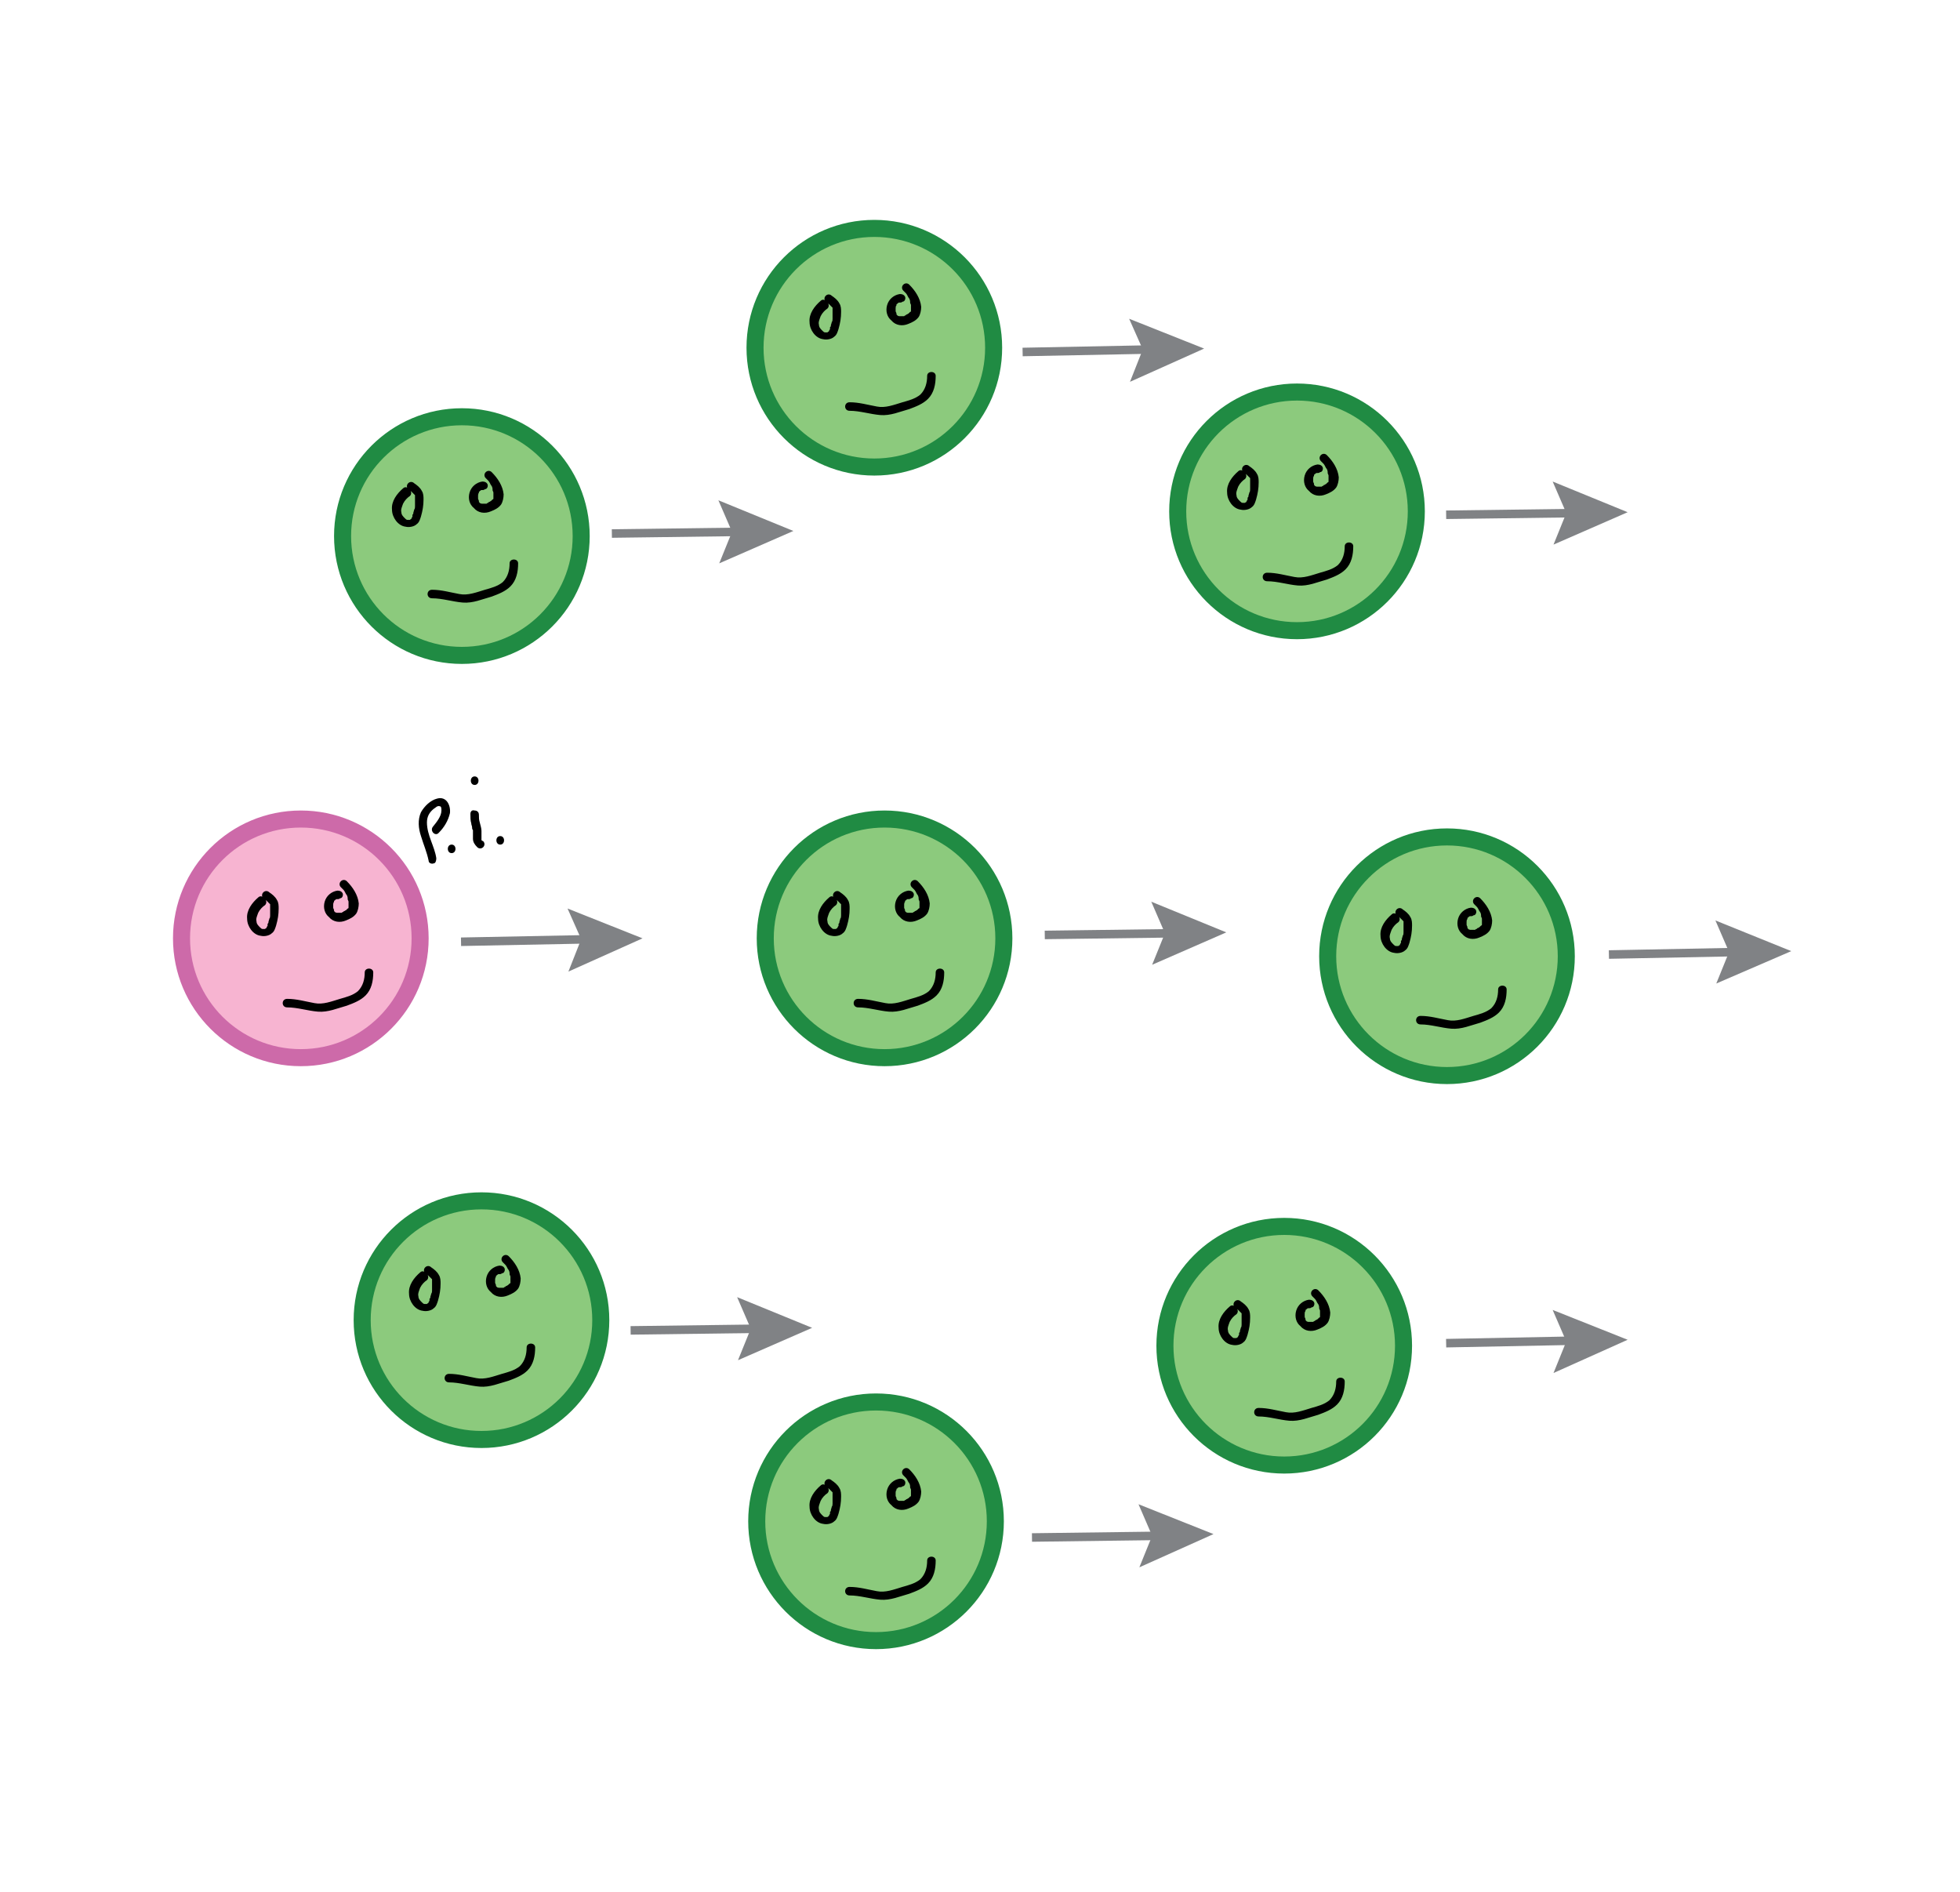<?xml version="1.0" encoding="utf-8"?>
<!-- Generator: Adobe Illustrator 27.0.1, SVG Export Plug-In . SVG Version: 6.00 Build 0)  -->
<svg version="1.1" id="Layer_1" xmlns="http://www.w3.org/2000/svg" xmlns:xlink="http://www.w3.org/1999/xlink" x="0px" y="0px"
	 viewBox="0 0 230 222" style="enable-background:new 0 0 230 222;" xml:space="preserve">
<style type="text/css">
	.st0{fill:#F7B4D1;stroke:#CD6AA9;stroke-width:2;stroke-miterlimit:10;}
	.st1{fill:#8CCA7D;stroke:#208B43;stroke-width:2;stroke-miterlimit:10;}
	.st2{fill:none;stroke:#808285;stroke-miterlimit:10;}
	.st3{fill:#808285;}
</style>
<circle class="st0" cx="35.3" cy="110.1" r="14"/>
<circle class="st1" cx="102.6" cy="40.8" r="14"/>
<circle class="st1" cx="152.2" cy="60" r="14"/>
<circle class="st1" cx="169.8" cy="112.2" r="14"/>
<circle class="st1" cx="150.7" cy="157.9" r="14"/>
<circle class="st1" cx="54.2" cy="62.9" r="14"/>
<circle class="st1" cx="102.8" cy="178.5" r="14"/>
<circle class="st1" cx="56.5" cy="154.9" r="14"/>
<circle class="st1" cx="103.8" cy="110.1" r="14"/>
<g>
	<g>
		<line class="st2" x1="135.4" y1="41" x2="120" y2="41.3"/>
		<g>
			<polygon class="st3" points="132.5,37.4 134.1,41 132.6,44.8 141.3,40.9 			"/>
		</g>
	</g>
</g>
<g>
	<g>
		<line class="st2" x1="89.3" y1="155.9" x2="74" y2="156.1"/>
		<g>
			<polygon class="st3" points="86.5,152.2 88.1,155.9 86.6,159.6 95.3,155.8 			"/>
		</g>
	</g>
</g>
<g>
	<g>
		<line class="st2" x1="69.5" y1="110.2" x2="54.1" y2="110.5"/>
		<g>
			<polygon class="st3" points="66.6,106.6 68.2,110.2 66.7,114 75.4,110.1 			"/>
		</g>
	</g>
</g>
<g>
	<g>
		<line class="st2" x1="87.1" y1="62.4" x2="71.8" y2="62.6"/>
		<g>
			<polygon class="st3" points="84.3,58.7 85.9,62.4 84.4,66.1 93.1,62.3 			"/>
		</g>
	</g>
</g>
<g>
	<g>
		<line class="st2" x1="185" y1="60.2" x2="169.7" y2="60.4"/>
		<g>
			<polygon class="st3" points="182.2,56.5 183.8,60.2 182.3,63.9 191,60.1 			"/>
		</g>
	</g>
</g>
<g>
	<g>
		<line class="st2" x1="204.2" y1="111.7" x2="188.8" y2="112"/>
		<g>
			<polygon class="st3" points="201.3,108 202.9,111.7 201.4,115.4 210.2,111.6 			"/>
		</g>
	</g>
</g>
<g>
	<g>
		<line class="st2" x1="185" y1="157.3" x2="169.7" y2="157.6"/>
		<g>
			<polygon class="st3" points="182.2,153.7 183.8,157.4 182.3,161.1 191,157.2 			"/>
		</g>
	</g>
</g>
<g>
	<g>
		<line class="st2" x1="136.5" y1="180.2" x2="121.1" y2="180.4"/>
		<g>
			<polygon class="st3" points="133.6,176.5 135.2,180.2 133.7,183.9 142.4,180 			"/>
		</g>
	</g>
</g>
<g>
	<g>
		<line class="st2" x1="137.9" y1="109.5" x2="122.6" y2="109.7"/>
		<g>
			<polygon class="st3" points="135.1,105.8 136.7,109.5 135.2,113.2 143.9,109.4 			"/>
		</g>
	</g>
</g>
<g>
	<g>
		<g>
			<path d="M47.3,57.3c-0.7,0.6-1.4,1.5-1.3,2.5c0,0.9,0.7,1.9,1.6,2c0.4,0.1,1,0,1.3-0.3c0.3-0.2,0.4-0.6,0.5-0.9
				c0.2-0.7,0.3-1.3,0.3-2c0-0.3,0-0.7-0.2-1c-0.2-0.4-0.6-0.7-0.9-0.9c-0.2-0.2-0.5-0.2-0.7,0c-0.2,0.2-0.2,0.5,0,0.7
				c0.1,0.1,0.3,0.2,0.4,0.3c0.1,0.1,0.1,0.1,0.2,0.2c0,0,0,0,0.1,0.1c0.1,0.1,0,0,0,0c0,0,0.1,0.1,0.1,0.1c0,0,0,0,0,0.1
				c0,0,0-0.1,0,0c0,0,0,0.1,0,0.1c0,0,0,0,0,0.1c0-0.1,0,0,0,0c0,0.3,0,0.5,0,0.8c0,0,0,0.1,0,0.1c0,0,0,0.1,0,0.1c0,0.1,0-0.1,0,0
				c0,0.1,0,0.3-0.1,0.4c0,0.1-0.1,0.3-0.1,0.4c0,0.1,0,0.1-0.1,0.2c0,0,0,0.1,0,0.1c0-0.1,0,0.1,0,0.1c0,0.1-0.1,0.1-0.1,0.2
				c0,0-0.1,0.1,0,0.1c0,0,0,0,0,0c0,0.1,0,0,0,0c-0.1,0-0.1,0-0.2,0.1c-0.1,0-0.1,0-0.1,0c-0.1,0-0.1,0-0.2,0
				c-0.1,0-0.2-0.1-0.3-0.2c-0.2-0.2-0.4-0.4-0.4-0.7c-0.1-0.3,0.1-0.7,0.2-1c0.2-0.4,0.5-0.7,0.8-0.9c0.2-0.2,0.2-0.5,0-0.7
				C47.8,57.1,47.5,57.1,47.3,57.3L47.3,57.3z"/>
		</g>
	</g>
	<g>
		<g>
			<path d="M56.6,56.5c-0.7,0.1-1.3,0.6-1.5,1.3c-0.2,0.7,0,1.4,0.5,1.8c0.5,0.6,1.3,0.7,2,0.4c0.5-0.2,0.9-0.4,1.2-0.8
				c0.2-0.3,0.3-0.8,0.3-1.2c-0.1-1-0.7-1.9-1.4-2.6c-0.2-0.2-0.5-0.2-0.7,0c-0.2,0.2-0.2,0.5,0,0.7c0.1,0.1,0.1,0.1,0.2,0.2
				c0,0,0.1,0.1,0.1,0.1c0,0,0.1,0.1,0,0c0.1,0.1,0.2,0.3,0.3,0.5c0.1,0.1,0.2,0.3,0.2,0.5c0,0,0,0.1,0,0.1c0,0.1,0-0.1,0,0
				c0,0.1,0.1,0.2,0.1,0.3c0,0.1,0,0.1,0,0.2c0,0,0,0.2,0,0c0,0,0,0.1,0,0.1c0,0.1,0,0.1,0,0.2c0,0.1,0-0.1,0,0c0,0,0,0.1,0,0.1
				c0,0-0.1,0.1,0,0c0,0,0,0,0,0.1c0,0,0,0.1-0.1,0.1c-0.1,0.1,0.1-0.1,0,0c-0.1,0.1-0.1,0.1-0.2,0.2c0,0,0.1,0,0,0
				c-0.1,0-0.1,0.1-0.2,0.1c0,0-0.1,0-0.1,0.1c0.1,0,0,0,0,0c-0.1,0-0.1,0-0.2,0.1c0,0-0.1,0-0.1,0c-0.1,0,0.1,0,0,0
				c-0.1,0-0.1,0-0.2,0c0,0-0.1,0,0,0c0,0-0.1,0-0.1,0c-0.1,0-0.1,0-0.1,0c-0.1,0,0.1,0.1,0,0c0,0-0.1,0-0.1,0c0,0-0.2-0.1-0.1,0
				c0,0-0.1-0.1-0.1-0.1c0,0-0.1-0.1,0,0c0,0-0.1-0.1-0.1-0.1c0,0,0-0.1,0-0.1c-0.1-0.1,0,0,0,0c0-0.1-0.1-0.2-0.1-0.3
				c0,0,0,0.1,0,0c0,0,0-0.1,0-0.1c0-0.1,0-0.1,0-0.2c0-0.1,0,0.1,0,0c0,0,0-0.1,0-0.1c0-0.1,0.1-0.2,0-0.1c0-0.1,0.1-0.1,0.1-0.2
				c0,0,0,0,0-0.1c-0.1,0.1,0,0,0,0c0,0,0.2-0.1,0.1-0.1c0.1,0,0.1-0.1,0.2-0.1c0,0,0.1,0,0,0c0,0,0.1,0,0.1,0c0.1,0,0.2,0,0.3-0.1
				c0.3,0,0.4-0.4,0.3-0.6C57.1,56.6,56.9,56.5,56.6,56.5L56.6,56.5z"/>
		</g>
	</g>
	<g>
		<g>
			<path d="M50.7,70.2c1.2,0,2.4,0.4,3.6,0.5c1.2,0.1,2.3-0.4,3.4-0.7c0.8-0.3,1.6-0.6,2.2-1.2c0.7-0.7,0.9-1.7,0.9-2.7
				c0-0.6-1-0.6-1,0c0,0.8-0.2,1.6-0.8,2.2c-0.6,0.5-1.4,0.7-2.1,0.9c-1,0.3-2,0.7-3,0.5c-1.1-0.2-2.1-0.5-3.2-0.5
				C50,69.2,50,70.2,50.7,70.2L50.7,70.2z"/>
		</g>
	</g>
</g>
<g>
	<g>
		<g>
			<path d="M96.3,174.3c-0.7,0.6-1.4,1.5-1.3,2.5c0,0.9,0.7,1.9,1.6,2c0.4,0.1,1,0,1.3-0.3c0.3-0.2,0.4-0.6,0.5-0.9
				c0.2-0.7,0.3-1.3,0.3-2c0-0.3,0-0.7-0.2-1c-0.2-0.4-0.6-0.7-0.9-0.9c-0.2-0.2-0.5-0.2-0.7,0c-0.2,0.2-0.2,0.5,0,0.7
				c0.1,0.1,0.3,0.2,0.4,0.3c0.1,0.1,0.1,0.1,0.2,0.2c0,0,0,0,0.1,0.1c0.1,0.1,0,0,0,0c0,0,0.1,0.1,0.1,0.1c0,0,0,0,0,0.1
				c0,0,0-0.1,0,0c0,0,0,0.1,0,0.1c0,0,0,0,0,0.1c0-0.1,0,0,0,0c0,0.3,0,0.5,0,0.8c0,0,0,0.1,0,0.1c0,0,0,0.1,0,0.1c0,0.1,0-0.1,0,0
				c0,0.1,0,0.3-0.1,0.4c0,0.1-0.1,0.3-0.1,0.4c0,0.1,0,0.1-0.1,0.2c0,0,0,0.1,0,0.1c0-0.1,0,0.1,0,0.1c0,0.1-0.1,0.1-0.1,0.2
				c0,0-0.1,0.1,0,0.1c0,0,0,0,0,0c0,0.1,0,0,0,0c-0.1,0-0.1,0-0.2,0.1c-0.1,0-0.1,0-0.1,0c-0.1,0-0.1,0-0.2,0
				c-0.1,0-0.2-0.1-0.3-0.2c-0.2-0.2-0.4-0.4-0.4-0.7c-0.1-0.3,0.1-0.7,0.2-1c0.2-0.4,0.5-0.7,0.8-0.9c0.2-0.2,0.2-0.5,0-0.7
				C96.8,174.1,96.5,174.1,96.3,174.3L96.3,174.3z"/>
		</g>
	</g>
	<g>
		<g>
			<path d="M105.6,173.5c-0.7,0.1-1.3,0.6-1.5,1.3c-0.2,0.7,0,1.4,0.5,1.8c0.5,0.6,1.3,0.7,2,0.4c0.5-0.2,0.9-0.4,1.2-0.8
				c0.2-0.3,0.3-0.8,0.3-1.2c-0.1-1-0.7-1.9-1.4-2.6c-0.2-0.2-0.5-0.2-0.7,0c-0.2,0.2-0.2,0.5,0,0.7c0.1,0.1,0.1,0.1,0.2,0.2
				c0,0,0.1,0.1,0.1,0.1c0,0,0.1,0.1,0,0c0.1,0.1,0.2,0.3,0.3,0.5c0.1,0.1,0.2,0.3,0.2,0.5c0,0,0,0.1,0,0.1c0,0.1,0-0.1,0,0
				c0,0.1,0.1,0.2,0.1,0.3c0,0.1,0,0.1,0,0.2c0,0,0,0.2,0,0c0,0,0,0.1,0,0.1c0,0.1,0,0.1,0,0.2c0,0.1,0-0.1,0,0c0,0,0,0.1,0,0.1
				c0,0-0.1,0.1,0,0c0,0,0,0,0,0.1c0,0,0,0.1-0.1,0.1c-0.1,0.1,0.1-0.1,0,0c-0.1,0.1-0.1,0.1-0.2,0.2c0,0,0.1,0,0,0
				c-0.1,0-0.1,0.1-0.2,0.1c0,0-0.1,0-0.1,0.1c0.1,0,0,0,0,0c-0.1,0-0.1,0-0.2,0.1c0,0-0.1,0-0.1,0c-0.1,0,0.1,0,0,0
				c-0.1,0-0.1,0-0.2,0c0,0-0.1,0,0,0c0,0-0.1,0-0.1,0c-0.1,0-0.1,0-0.1,0c-0.1,0,0.1,0.1,0,0c0,0-0.1,0-0.1,0c0,0-0.2-0.1-0.1,0
				c0,0-0.1-0.1-0.1-0.1c0,0-0.1-0.1,0,0c0,0-0.1-0.1-0.1-0.1c0,0,0-0.1,0-0.1c-0.1-0.1,0,0,0,0c0-0.1-0.1-0.2-0.1-0.3
				c0,0,0,0.1,0,0c0,0,0-0.1,0-0.1c0-0.1,0-0.1,0-0.2c0-0.1,0,0.1,0,0c0,0,0-0.1,0-0.1c0-0.1,0.1-0.2,0-0.1c0-0.1,0.1-0.1,0.1-0.2
				c0,0,0,0,0-0.1c-0.1,0.1,0,0,0,0c0,0,0.2-0.1,0.1-0.1c0.1,0,0.1-0.1,0.2-0.1c0,0,0.1,0,0,0c0,0,0.1,0,0.1,0c0.1,0,0.2,0,0.3-0.1
				c0.3,0,0.4-0.4,0.3-0.6C106.1,173.6,105.9,173.5,105.6,173.5L105.6,173.5z"/>
		</g>
	</g>
	<g>
		<g>
			<path d="M99.7,187.2c1.2,0,2.4,0.4,3.6,0.5c1.2,0.1,2.3-0.4,3.4-0.7c0.8-0.3,1.6-0.6,2.2-1.2c0.7-0.7,0.9-1.7,0.9-2.7
				c0-0.6-1-0.6-1,0c0,0.8-0.2,1.6-0.8,2.2c-0.6,0.5-1.4,0.7-2.1,0.9c-1,0.3-2,0.7-3,0.5c-1.1-0.2-2.1-0.5-3.2-0.5
				C99,186.2,99,187.2,99.7,187.2L99.7,187.2z"/>
		</g>
	</g>
</g>
<g>
	<g>
		<g>
			<path d="M144.3,153.3c-0.7,0.6-1.4,1.5-1.3,2.5c0,0.9,0.7,1.9,1.6,2c0.4,0.1,1,0,1.3-0.3c0.3-0.2,0.4-0.6,0.5-0.9
				c0.2-0.7,0.3-1.3,0.3-2c0-0.3,0-0.7-0.2-1c-0.2-0.4-0.6-0.7-0.9-0.9c-0.2-0.2-0.5-0.2-0.7,0c-0.2,0.2-0.2,0.5,0,0.7
				c0.1,0.1,0.3,0.2,0.4,0.3c0.1,0.1,0.1,0.1,0.2,0.2c0,0,0,0,0.1,0.1c0.1,0.1,0,0,0,0c0,0,0.1,0.1,0.1,0.1c0,0,0,0,0,0.1
				c0,0,0-0.1,0,0c0,0,0,0.1,0,0.1c0,0,0,0,0,0.1c0-0.1,0,0,0,0c0,0.3,0,0.5,0,0.8c0,0,0,0.1,0,0.1c0,0,0,0.1,0,0.1c0,0.1,0-0.1,0,0
				c0,0.1,0,0.3-0.1,0.4c0,0.1-0.1,0.3-0.1,0.4c0,0.1,0,0.1-0.1,0.2c0,0,0,0.1,0,0.1c0-0.1,0,0.1,0,0.1c0,0.1-0.1,0.1-0.1,0.2
				c0,0-0.1,0.1,0,0.1c0,0,0,0,0,0c0,0.1,0,0,0,0c-0.1,0-0.1,0-0.2,0.1c-0.1,0-0.1,0-0.1,0c-0.1,0-0.1,0-0.2,0
				c-0.1,0-0.2-0.1-0.3-0.2c-0.2-0.2-0.4-0.4-0.4-0.7c-0.1-0.3,0.1-0.7,0.2-1c0.2-0.4,0.5-0.7,0.8-0.9c0.2-0.2,0.2-0.5,0-0.7
				C144.8,153.1,144.5,153.1,144.3,153.3L144.3,153.3z"/>
		</g>
	</g>
	<g>
		<g>
			<path d="M153.6,152.5c-0.7,0.1-1.3,0.6-1.5,1.3c-0.2,0.7,0,1.4,0.5,1.8c0.5,0.6,1.3,0.7,2,0.4c0.5-0.2,0.9-0.4,1.2-0.8
				c0.2-0.3,0.3-0.8,0.3-1.2c-0.1-1-0.7-1.9-1.4-2.6c-0.2-0.2-0.5-0.2-0.7,0c-0.2,0.2-0.2,0.5,0,0.7c0.1,0.1,0.1,0.1,0.2,0.2
				c0,0,0.1,0.1,0.1,0.1c0,0,0.1,0.1,0,0c0.1,0.1,0.2,0.3,0.3,0.5c0.1,0.1,0.2,0.3,0.2,0.5c0,0,0,0.1,0,0.1c0,0.1,0-0.1,0,0
				c0,0.1,0.1,0.2,0.1,0.3c0,0.1,0,0.1,0,0.2c0,0,0,0.2,0,0c0,0,0,0.1,0,0.1c0,0.1,0,0.1,0,0.2c0,0.1,0-0.1,0,0c0,0,0,0.1,0,0.1
				c0,0-0.1,0.1,0,0c0,0,0,0,0,0.1c0,0,0,0.1-0.1,0.1c-0.1,0.1,0.1-0.1,0,0c-0.1,0.1-0.1,0.1-0.2,0.2c0,0,0.1,0,0,0
				c-0.1,0-0.1,0.1-0.2,0.1c0,0-0.1,0-0.1,0.1c0.1,0,0,0,0,0c-0.1,0-0.1,0-0.2,0.1c0,0-0.1,0-0.1,0c-0.1,0,0.1,0,0,0
				c-0.1,0-0.1,0-0.2,0c0,0-0.1,0,0,0c0,0-0.1,0-0.1,0c-0.1,0-0.1,0-0.1,0c-0.1,0,0.1,0.1,0,0c0,0-0.1,0-0.1,0c0,0-0.2-0.1-0.1,0
				c0,0-0.1-0.1-0.1-0.1c0,0-0.1-0.1,0,0c0,0-0.1-0.1-0.1-0.1c0,0,0-0.1,0-0.1c-0.1-0.1,0,0,0,0c0-0.1-0.1-0.2-0.1-0.3
				c0,0,0,0.1,0,0c0,0,0-0.1,0-0.1c0-0.1,0-0.1,0-0.2c0-0.1,0,0.1,0,0c0,0,0-0.1,0-0.1c0-0.1,0.1-0.2,0-0.1c0-0.1,0.1-0.1,0.1-0.2
				c0,0,0,0,0-0.1c-0.1,0.1,0,0,0,0c0,0,0.2-0.1,0.1-0.1c0.1,0,0.1-0.1,0.2-0.1c0,0,0.1,0,0,0c0,0,0.1,0,0.1,0c0.1,0,0.2,0,0.3-0.1
				c0.3,0,0.4-0.4,0.3-0.6C154.1,152.6,153.9,152.5,153.6,152.5L153.6,152.5z"/>
		</g>
	</g>
	<g>
		<g>
			<path d="M147.7,166.2c1.2,0,2.4,0.4,3.6,0.5c1.2,0.1,2.3-0.4,3.4-0.7c0.8-0.3,1.6-0.6,2.2-1.2c0.7-0.7,0.9-1.7,0.9-2.7
				c0-0.6-1-0.6-1,0c0,0.8-0.2,1.6-0.8,2.2c-0.6,0.5-1.4,0.7-2.1,0.9c-1,0.3-2,0.7-3,0.5c-1.1-0.2-2.1-0.5-3.2-0.5
				C147,165.2,147,166.2,147.7,166.2L147.7,166.2z"/>
		</g>
	</g>
</g>
<g>
	<g>
		<g>
			<path d="M49.3,149.3c-0.7,0.6-1.4,1.5-1.3,2.5c0,0.9,0.7,1.9,1.6,2c0.4,0.1,1,0,1.3-0.3c0.3-0.2,0.4-0.6,0.5-0.9
				c0.2-0.7,0.3-1.3,0.3-2c0-0.3,0-0.7-0.2-1c-0.2-0.4-0.6-0.7-0.9-0.9c-0.2-0.2-0.5-0.2-0.7,0c-0.2,0.2-0.2,0.5,0,0.7
				c0.1,0.1,0.3,0.2,0.4,0.3c0.1,0.1,0.1,0.1,0.2,0.2c0,0,0,0,0.1,0.1c0.1,0.1,0,0,0,0c0,0,0.1,0.1,0.1,0.1c0,0,0,0,0,0.1
				c0,0,0-0.1,0,0c0,0,0,0.1,0,0.1c0,0,0,0,0,0.1c0-0.1,0,0,0,0c0,0.3,0,0.5,0,0.8c0,0,0,0.1,0,0.1c0,0,0,0.1,0,0.1c0,0.1,0-0.1,0,0
				c0,0.1,0,0.3-0.1,0.4c0,0.1-0.1,0.3-0.1,0.4c0,0.1,0,0.1-0.1,0.2c0,0,0,0.1,0,0.1c0-0.1,0,0.1,0,0.1c0,0.1-0.1,0.1-0.1,0.2
				c0,0-0.1,0.1,0,0.1c0,0,0,0,0,0c0,0.1,0,0,0,0c-0.1,0-0.1,0-0.2,0.1c-0.1,0-0.1,0-0.1,0c-0.1,0-0.1,0-0.2,0
				c-0.1,0-0.2-0.1-0.3-0.2c-0.2-0.2-0.4-0.4-0.4-0.7c-0.1-0.3,0.1-0.7,0.2-1c0.2-0.4,0.5-0.7,0.8-0.9c0.2-0.2,0.2-0.5,0-0.7
				C49.8,149.1,49.5,149.1,49.3,149.3L49.3,149.3z"/>
		</g>
	</g>
	<g>
		<g>
			<path d="M58.6,148.5c-0.7,0.1-1.3,0.6-1.5,1.3c-0.2,0.7,0,1.4,0.5,1.8c0.5,0.6,1.3,0.7,2,0.4c0.5-0.2,0.9-0.4,1.2-0.8
				c0.2-0.3,0.3-0.8,0.3-1.2c-0.1-1-0.7-1.9-1.4-2.6c-0.2-0.2-0.5-0.2-0.7,0c-0.2,0.2-0.2,0.5,0,0.7c0.1,0.1,0.1,0.1,0.2,0.2
				c0,0,0.1,0.1,0.1,0.1c0,0,0.1,0.1,0,0c0.1,0.1,0.2,0.3,0.3,0.5c0.1,0.1,0.2,0.3,0.2,0.5c0,0,0,0.1,0,0.1c0,0.1,0-0.1,0,0
				c0,0.1,0.1,0.2,0.1,0.3c0,0.1,0,0.1,0,0.2c0,0,0,0.2,0,0c0,0,0,0.1,0,0.1c0,0.1,0,0.1,0,0.2c0,0.1,0-0.1,0,0c0,0,0,0.1,0,0.1
				c0,0-0.1,0.1,0,0c0,0,0,0,0,0.1c0,0,0,0.1-0.1,0.1c-0.1,0.1,0.1-0.1,0,0c-0.1,0.1-0.1,0.1-0.2,0.2c0,0,0.1,0,0,0
				c-0.1,0-0.1,0.1-0.2,0.1c0,0-0.1,0-0.1,0.1c0.1,0,0,0,0,0c-0.1,0-0.1,0-0.2,0.1c0,0-0.1,0-0.1,0c-0.1,0,0.1,0,0,0
				c-0.1,0-0.1,0-0.2,0c0,0-0.1,0,0,0c0,0-0.1,0-0.1,0c-0.1,0-0.1,0-0.1,0c-0.1,0,0.1,0.1,0,0c0,0-0.1,0-0.1,0c0,0-0.2-0.1-0.1,0
				c0,0-0.1-0.1-0.1-0.1c0,0-0.1-0.1,0,0c0,0-0.1-0.1-0.1-0.1c0,0,0-0.1,0-0.1c-0.1-0.1,0,0,0,0c0-0.1-0.1-0.2-0.1-0.3
				c0,0,0,0.1,0,0c0,0,0-0.1,0-0.1c0-0.1,0-0.1,0-0.2c0-0.1,0,0.1,0,0c0,0,0-0.1,0-0.1c0-0.1,0.1-0.2,0-0.1c0-0.1,0.1-0.1,0.1-0.2
				c0,0,0,0,0-0.1c-0.1,0.1,0,0,0,0c0,0,0.2-0.1,0.1-0.1c0.1,0,0.1-0.1,0.2-0.1c0,0,0.1,0,0,0c0,0,0.1,0,0.1,0c0.1,0,0.2,0,0.3-0.1
				c0.3,0,0.4-0.4,0.3-0.6C59.1,148.6,58.9,148.5,58.6,148.5L58.6,148.5z"/>
		</g>
	</g>
	<g>
		<g>
			<path d="M52.7,162.2c1.2,0,2.4,0.4,3.6,0.5c1.2,0.1,2.3-0.4,3.4-0.7c0.8-0.3,1.6-0.6,2.2-1.2c0.7-0.7,0.9-1.7,0.9-2.7
				c0-0.6-1-0.6-1,0c0,0.8-0.2,1.6-0.8,2.2c-0.6,0.5-1.4,0.7-2.1,0.9c-1,0.3-2,0.7-3,0.5c-1.1-0.2-2.1-0.5-3.2-0.5
				C52,161.2,52,162.2,52.7,162.2L52.7,162.2z"/>
		</g>
	</g>
</g>
<g>
	<g>
		<g>
			<path d="M163.3,107.3c-0.7,0.6-1.4,1.5-1.3,2.5c0,0.9,0.7,1.9,1.6,2c0.4,0.1,1,0,1.3-0.3c0.3-0.2,0.4-0.6,0.5-0.9
				c0.2-0.7,0.3-1.3,0.3-2c0-0.3,0-0.7-0.2-1c-0.2-0.4-0.6-0.7-0.9-0.9c-0.2-0.2-0.5-0.2-0.7,0c-0.2,0.2-0.2,0.5,0,0.7
				c0.1,0.1,0.3,0.2,0.4,0.3c0.1,0.1,0.1,0.1,0.2,0.2c0,0,0,0,0.1,0.1c0.1,0.1,0,0,0,0c0,0,0.1,0.1,0.1,0.1c0,0,0,0,0,0.1
				c0,0,0-0.1,0,0c0,0,0,0.1,0,0.1c0,0,0,0,0,0.1c0-0.1,0,0,0,0c0,0.3,0,0.5,0,0.8c0,0,0,0.1,0,0.1c0,0,0,0.1,0,0.1c0,0.1,0-0.1,0,0
				c0,0.1,0,0.3-0.1,0.4c0,0.1-0.1,0.3-0.1,0.4c0,0.1,0,0.1-0.1,0.2c0,0,0,0.1,0,0.1c0-0.1,0,0.1,0,0.1c0,0.1-0.1,0.1-0.1,0.2
				c0,0-0.1,0.1,0,0.1c0,0,0,0,0,0c0,0.1,0,0,0,0c-0.1,0-0.1,0-0.2,0.1c-0.1,0-0.1,0-0.1,0c-0.1,0-0.1,0-0.2,0
				c-0.1,0-0.2-0.1-0.3-0.2c-0.2-0.2-0.4-0.4-0.4-0.7c-0.1-0.3,0.1-0.7,0.2-1c0.2-0.4,0.5-0.7,0.8-0.9c0.2-0.2,0.2-0.5,0-0.7
				C163.8,107.1,163.5,107.1,163.3,107.3L163.3,107.3z"/>
		</g>
	</g>
	<g>
		<g>
			<path d="M172.6,106.5c-0.7,0.1-1.3,0.6-1.5,1.3c-0.2,0.7,0,1.4,0.5,1.8c0.5,0.6,1.3,0.7,2,0.4c0.5-0.2,0.9-0.4,1.2-0.8
				c0.2-0.3,0.3-0.8,0.3-1.2c-0.1-1-0.7-1.9-1.4-2.6c-0.2-0.2-0.5-0.2-0.7,0c-0.2,0.2-0.2,0.5,0,0.7c0.1,0.1,0.1,0.1,0.2,0.2
				c0,0,0.1,0.1,0.1,0.1c0,0,0.1,0.1,0,0c0.1,0.1,0.2,0.3,0.3,0.5c0.1,0.1,0.2,0.3,0.2,0.5c0,0,0,0.1,0,0.1c0,0.1,0-0.1,0,0
				c0,0.1,0.1,0.2,0.1,0.3c0,0.1,0,0.1,0,0.2c0,0,0,0.2,0,0c0,0,0,0.1,0,0.1c0,0.1,0,0.1,0,0.2c0,0.1,0-0.1,0,0c0,0,0,0.1,0,0.1
				c0,0-0.1,0.1,0,0c0,0,0,0,0,0.1c0,0,0,0.1-0.1,0.1c-0.1,0.1,0.1-0.1,0,0c-0.1,0.1-0.1,0.1-0.2,0.2c0,0,0.1,0,0,0
				c-0.1,0-0.1,0.1-0.2,0.1c0,0-0.1,0-0.1,0.1c0.1,0,0,0,0,0c-0.1,0-0.1,0-0.2,0.1c0,0-0.1,0-0.1,0c-0.1,0,0.1,0,0,0
				c-0.1,0-0.1,0-0.2,0c0,0-0.1,0,0,0c0,0-0.1,0-0.1,0c-0.1,0-0.1,0-0.1,0c-0.1,0,0.1,0.1,0,0c0,0-0.1,0-0.1,0c0,0-0.2-0.1-0.1,0
				c0,0-0.1-0.1-0.1-0.1c0,0-0.1-0.1,0,0c0,0-0.1-0.1-0.1-0.1c0,0,0-0.1,0-0.1c-0.1-0.1,0,0,0,0c0-0.1-0.1-0.2-0.1-0.3
				c0,0,0,0.1,0,0c0,0,0-0.1,0-0.1c0-0.1,0-0.1,0-0.2c0-0.1,0,0.1,0,0c0,0,0-0.1,0-0.1c0-0.1,0.1-0.2,0-0.1c0-0.1,0.1-0.1,0.1-0.2
				c0,0,0,0,0-0.1c-0.1,0.1,0,0,0,0c0,0,0.2-0.1,0.1-0.1c0.1,0,0.1-0.1,0.2-0.1c0,0,0.1,0,0,0c0,0,0.1,0,0.1,0c0.1,0,0.2,0,0.3-0.1
				c0.3,0,0.4-0.4,0.3-0.6C173.1,106.6,172.9,106.5,172.6,106.5L172.6,106.5z"/>
		</g>
	</g>
	<g>
		<g>
			<path d="M166.7,120.2c1.2,0,2.4,0.4,3.6,0.5c1.2,0.1,2.3-0.4,3.4-0.7c0.8-0.3,1.6-0.6,2.2-1.2c0.7-0.7,0.9-1.7,0.9-2.7
				c0-0.6-1-0.6-1,0c0,0.8-0.2,1.6-0.8,2.2c-0.6,0.5-1.4,0.7-2.1,0.9c-1,0.3-2,0.7-3,0.5c-1.1-0.2-2.1-0.5-3.2-0.5
				C166,119.2,166,120.2,166.7,120.2L166.7,120.2z"/>
		</g>
	</g>
</g>
<g>
	<g>
		<g>
			<path d="M97.3,105.3c-0.7,0.6-1.4,1.5-1.3,2.5c0,0.9,0.7,1.9,1.6,2c0.4,0.1,1,0,1.3-0.3c0.3-0.2,0.4-0.6,0.5-0.9
				c0.2-0.7,0.3-1.3,0.3-2c0-0.3,0-0.7-0.2-1c-0.2-0.4-0.6-0.7-0.9-0.9c-0.2-0.2-0.5-0.2-0.7,0c-0.2,0.2-0.2,0.5,0,0.7
				c0.1,0.1,0.3,0.2,0.4,0.3c0.1,0.1,0.1,0.1,0.2,0.2c0,0,0,0,0.1,0.1c0.1,0.1,0,0,0,0c0,0,0.1,0.1,0.1,0.1c0,0,0,0,0,0.1
				c0,0,0-0.1,0,0c0,0,0,0.1,0,0.1c0,0,0,0,0,0.1c0-0.1,0,0,0,0c0,0.3,0,0.5,0,0.8c0,0,0,0.1,0,0.1c0,0,0,0.1,0,0.1c0,0.1,0-0.1,0,0
				c0,0.1,0,0.3-0.1,0.4c0,0.1-0.1,0.3-0.1,0.4c0,0.1,0,0.1-0.1,0.2c0,0,0,0.1,0,0.1c0-0.1,0,0.1,0,0.1c0,0.1-0.1,0.1-0.1,0.2
				c0,0-0.1,0.1,0,0.1c0,0,0,0,0,0c0,0.1,0,0,0,0c-0.1,0-0.1,0-0.2,0.1c-0.1,0-0.1,0-0.1,0c-0.1,0-0.1,0-0.2,0
				c-0.1,0-0.2-0.1-0.3-0.2c-0.2-0.2-0.4-0.4-0.4-0.7c-0.1-0.3,0.1-0.7,0.2-1c0.2-0.4,0.5-0.7,0.8-0.9c0.2-0.2,0.2-0.5,0-0.7
				C97.8,105.1,97.5,105.1,97.3,105.3L97.3,105.3z"/>
		</g>
	</g>
	<g>
		<g>
			<path d="M106.6,104.5c-0.7,0.1-1.3,0.6-1.5,1.3c-0.2,0.7,0,1.4,0.5,1.8c0.5,0.6,1.3,0.7,2,0.4c0.5-0.2,0.9-0.4,1.2-0.8
				c0.2-0.3,0.3-0.8,0.3-1.2c-0.1-1-0.7-1.9-1.4-2.6c-0.2-0.2-0.5-0.2-0.7,0c-0.2,0.2-0.2,0.5,0,0.7c0.1,0.1,0.1,0.1,0.2,0.2
				c0,0,0.1,0.1,0.1,0.1c0,0,0.1,0.1,0,0c0.1,0.1,0.2,0.3,0.3,0.5c0.1,0.1,0.2,0.3,0.2,0.5c0,0,0,0.1,0,0.1c0,0.1,0-0.1,0,0
				c0,0.1,0.1,0.2,0.1,0.3c0,0.1,0,0.1,0,0.2c0,0,0,0.2,0,0c0,0,0,0.1,0,0.1c0,0.1,0,0.1,0,0.2c0,0.1,0-0.1,0,0c0,0,0,0.1,0,0.1
				c0,0-0.1,0.1,0,0c0,0,0,0,0,0.1c0,0,0,0.1-0.1,0.1c-0.1,0.1,0.1-0.1,0,0c-0.1,0.1-0.1,0.1-0.2,0.2c0,0,0.1,0,0,0
				c-0.1,0-0.1,0.1-0.2,0.1c0,0-0.1,0-0.1,0.1c0.1,0,0,0,0,0c-0.1,0-0.1,0-0.2,0.1c0,0-0.1,0-0.1,0c-0.1,0,0.1,0,0,0
				c-0.1,0-0.1,0-0.2,0c0,0-0.1,0,0,0c0,0-0.1,0-0.1,0c-0.1,0-0.1,0-0.1,0c-0.1,0,0.1,0.1,0,0c0,0-0.1,0-0.1,0c0,0-0.2-0.1-0.1,0
				c0,0-0.1-0.1-0.1-0.1c0,0-0.1-0.1,0,0c0,0-0.1-0.1-0.1-0.1c0,0,0-0.1,0-0.1c-0.1-0.1,0,0,0,0c0-0.1-0.1-0.2-0.1-0.3
				c0,0,0,0.1,0,0c0,0,0-0.1,0-0.1c0-0.1,0-0.1,0-0.2c0-0.1,0,0.1,0,0c0,0,0-0.1,0-0.1c0-0.1,0.1-0.2,0-0.1c0-0.1,0.1-0.1,0.1-0.2
				c0,0,0,0,0-0.1c-0.1,0.1,0,0,0,0c0,0,0.2-0.1,0.1-0.1c0.1,0,0.1-0.1,0.2-0.1c0,0,0.1,0,0,0c0,0,0.1,0,0.1,0c0.1,0,0.2,0,0.3-0.1
				c0.3,0,0.4-0.4,0.3-0.6C107.1,104.6,106.9,104.5,106.6,104.5L106.6,104.5z"/>
		</g>
	</g>
	<g>
		<g>
			<path d="M100.7,118.2c1.2,0,2.4,0.4,3.6,0.5c1.2,0.1,2.3-0.4,3.4-0.7c0.8-0.3,1.6-0.6,2.2-1.2c0.7-0.7,0.9-1.7,0.9-2.7
				c0-0.6-1-0.6-1,0c0,0.8-0.2,1.6-0.8,2.2c-0.6,0.5-1.4,0.7-2.1,0.9c-1,0.3-2,0.7-3,0.5c-1.1-0.2-2.1-0.5-3.2-0.5
				C100,117.2,100,118.2,100.7,118.2L100.7,118.2z"/>
		</g>
	</g>
</g>
<g>
	<g>
		<g>
			<path d="M145.3,55.3c-0.7,0.6-1.4,1.5-1.3,2.5c0,0.9,0.7,1.9,1.6,2c0.4,0.1,1,0,1.3-0.3c0.3-0.2,0.4-0.6,0.5-0.9
				c0.2-0.7,0.3-1.3,0.3-2c0-0.3,0-0.7-0.2-1c-0.2-0.4-0.6-0.7-0.9-0.9c-0.2-0.2-0.5-0.2-0.7,0c-0.2,0.2-0.2,0.5,0,0.7
				c0.1,0.1,0.3,0.2,0.4,0.3c0.1,0.1,0.1,0.1,0.2,0.2c0,0,0,0,0.1,0.1c0.1,0.1,0,0,0,0c0,0,0.1,0.1,0.1,0.1c0,0,0,0,0,0.1
				c0,0,0-0.1,0,0c0,0,0,0.1,0,0.1c0,0,0,0,0,0.1c0-0.1,0,0,0,0c0,0.3,0,0.5,0,0.8c0,0,0,0.1,0,0.1c0,0,0,0.1,0,0.1c0,0.1,0-0.1,0,0
				c0,0.1,0,0.3-0.1,0.4c0,0.1-0.1,0.3-0.1,0.4c0,0.1,0,0.1-0.1,0.2c0,0,0,0.1,0,0.1c0-0.1,0,0.1,0,0.1c0,0.1-0.1,0.1-0.1,0.2
				c0,0-0.1,0.1,0,0.1c0,0,0,0,0,0c0,0.1,0,0,0,0c-0.1,0-0.1,0-0.2,0.1c-0.1,0-0.1,0-0.1,0c-0.1,0-0.1,0-0.2,0
				c-0.1,0-0.2-0.1-0.3-0.2c-0.2-0.2-0.4-0.4-0.4-0.7c-0.1-0.3,0.1-0.7,0.2-1c0.2-0.4,0.5-0.7,0.8-0.9c0.2-0.2,0.2-0.5,0-0.7
				C145.8,55.1,145.5,55.1,145.3,55.3L145.3,55.3z"/>
		</g>
	</g>
	<g>
		<g>
			<path d="M154.6,54.5c-0.7,0.1-1.3,0.6-1.5,1.3c-0.2,0.7,0,1.4,0.5,1.8c0.5,0.6,1.3,0.7,2,0.4c0.5-0.2,0.9-0.4,1.2-0.8
				c0.2-0.3,0.3-0.8,0.3-1.2c-0.1-1-0.7-1.9-1.4-2.6c-0.2-0.2-0.5-0.2-0.7,0c-0.2,0.2-0.2,0.5,0,0.7c0.1,0.1,0.1,0.1,0.2,0.2
				c0,0,0.1,0.1,0.1,0.1c0,0,0.1,0.1,0,0c0.1,0.1,0.2,0.3,0.3,0.5c0.1,0.1,0.2,0.3,0.2,0.5c0,0,0,0.1,0,0.1c0,0.1,0-0.1,0,0
				c0,0.1,0.1,0.2,0.1,0.3c0,0.1,0,0.1,0,0.2c0,0,0,0.2,0,0c0,0,0,0.1,0,0.1c0,0.1,0,0.1,0,0.2c0,0.1,0-0.1,0,0c0,0,0,0.1,0,0.1
				c0,0-0.1,0.1,0,0c0,0,0,0,0,0.1c0,0,0,0.1-0.1,0.1c-0.1,0.1,0.1-0.1,0,0c-0.1,0.1-0.1,0.1-0.2,0.2c0,0,0.1,0,0,0
				c-0.1,0-0.1,0.1-0.2,0.1c0,0-0.1,0-0.1,0.1c0.1,0,0,0,0,0c-0.1,0-0.1,0-0.2,0.1c0,0-0.1,0-0.1,0c-0.1,0,0.1,0,0,0
				c-0.1,0-0.1,0-0.2,0c0,0-0.1,0,0,0c0,0-0.1,0-0.1,0c-0.1,0-0.1,0-0.1,0c-0.1,0,0.1,0.1,0,0c0,0-0.1,0-0.1,0c0,0-0.2-0.1-0.1,0
				c0,0-0.1-0.1-0.1-0.1c0,0-0.1-0.1,0,0c0,0-0.1-0.1-0.1-0.1c0,0,0-0.1,0-0.1c-0.1-0.1,0,0,0,0c0-0.1-0.1-0.2-0.1-0.3
				c0,0,0,0.1,0,0c0,0,0-0.1,0-0.1c0-0.1,0-0.1,0-0.2c0-0.1,0,0.1,0,0c0,0,0-0.1,0-0.1c0-0.1,0.1-0.2,0-0.1c0-0.1,0.1-0.1,0.1-0.2
				c0,0,0,0,0-0.1c-0.1,0.1,0,0,0,0c0,0,0.2-0.1,0.1-0.1c0.1,0,0.1-0.1,0.2-0.1c0,0,0.1,0,0,0c0,0,0.1,0,0.1,0c0.1,0,0.2,0,0.3-0.1
				c0.3,0,0.4-0.4,0.3-0.6C155.1,54.6,154.9,54.5,154.6,54.5L154.6,54.5z"/>
		</g>
	</g>
	<g>
		<g>
			<path d="M148.7,68.2c1.2,0,2.4,0.4,3.6,0.5c1.2,0.1,2.3-0.4,3.4-0.7c0.8-0.3,1.6-0.6,2.2-1.2c0.7-0.7,0.9-1.7,0.9-2.7
				c0-0.6-1-0.6-1,0c0,0.8-0.2,1.6-0.8,2.2c-0.6,0.5-1.4,0.7-2.1,0.9c-1,0.3-2,0.7-3,0.5c-1.1-0.2-2.1-0.5-3.2-0.5
				C148,67.2,148,68.2,148.7,68.2L148.7,68.2z"/>
		</g>
	</g>
</g>
<g>
	<g>
		<g>
			<path d="M96.3,35.3c-0.7,0.6-1.4,1.5-1.3,2.5c0,0.9,0.7,1.9,1.6,2c0.4,0.1,1,0,1.3-0.3c0.3-0.2,0.4-0.6,0.5-0.9
				c0.2-0.7,0.3-1.3,0.3-2c0-0.3,0-0.7-0.2-1c-0.2-0.4-0.6-0.7-0.9-0.9c-0.2-0.2-0.5-0.2-0.7,0c-0.2,0.2-0.2,0.5,0,0.7
				c0.1,0.1,0.3,0.2,0.4,0.3c0.1,0.1,0.1,0.1,0.2,0.2c0,0,0,0,0.1,0.1c0.1,0.1,0,0,0,0c0,0,0.1,0.1,0.1,0.1c0,0,0,0,0,0.1
				c0,0,0-0.1,0,0c0,0,0,0.1,0,0.1c0,0,0,0,0,0.1c0-0.1,0,0,0,0c0,0.3,0,0.5,0,0.8c0,0,0,0.1,0,0.1c0,0,0,0.1,0,0.1c0,0.1,0-0.1,0,0
				c0,0.1,0,0.3-0.1,0.4c0,0.1-0.1,0.3-0.1,0.4c0,0.1,0,0.1-0.1,0.2c0,0,0,0.1,0,0.1c0-0.1,0,0.1,0,0.1c0,0.1-0.1,0.1-0.1,0.2
				c0,0-0.1,0.1,0,0.1c0,0,0,0,0,0c0,0.1,0,0,0,0c-0.1,0-0.1,0-0.2,0.1c-0.1,0-0.1,0-0.1,0c-0.1,0-0.1,0-0.2,0
				c-0.1,0-0.2-0.1-0.3-0.2c-0.2-0.2-0.4-0.4-0.4-0.7c-0.1-0.3,0.1-0.7,0.2-1c0.2-0.4,0.5-0.7,0.8-0.9c0.2-0.2,0.2-0.5,0-0.7
				C96.8,35.1,96.5,35.1,96.3,35.3L96.3,35.3z"/>
		</g>
	</g>
	<g>
		<g>
			<path d="M105.6,34.5c-0.7,0.1-1.3,0.6-1.5,1.3c-0.2,0.7,0,1.4,0.5,1.8c0.5,0.6,1.3,0.7,2,0.4c0.5-0.2,0.9-0.4,1.2-0.8
				c0.2-0.3,0.3-0.8,0.3-1.2c-0.1-1-0.7-1.9-1.4-2.6c-0.2-0.2-0.5-0.2-0.7,0c-0.2,0.2-0.2,0.5,0,0.7c0.1,0.1,0.1,0.1,0.2,0.2
				c0,0,0.1,0.1,0.1,0.1c0,0,0.1,0.1,0,0c0.1,0.1,0.2,0.3,0.3,0.5c0.1,0.1,0.2,0.3,0.2,0.5c0,0,0,0.1,0,0.1c0,0.1,0-0.1,0,0
				c0,0.1,0.1,0.2,0.1,0.3c0,0.1,0,0.1,0,0.2c0,0,0,0.2,0,0c0,0,0,0.1,0,0.1c0,0.1,0,0.1,0,0.2c0,0.1,0-0.1,0,0c0,0,0,0.1,0,0.1
				c0,0-0.1,0.1,0,0c0,0,0,0,0,0.1c0,0,0,0.1-0.1,0.1c-0.1,0.1,0.1-0.1,0,0c-0.1,0.1-0.1,0.1-0.2,0.2c0,0,0.1,0,0,0
				c-0.1,0-0.1,0.1-0.2,0.1c0,0-0.1,0-0.1,0.1c0.1,0,0,0,0,0c-0.1,0-0.1,0-0.2,0.1c0,0-0.1,0-0.1,0c-0.1,0,0.1,0,0,0
				c-0.1,0-0.1,0-0.2,0c0,0-0.1,0,0,0c0,0-0.1,0-0.1,0c-0.1,0-0.1,0-0.1,0c-0.1,0,0.1,0.1,0,0c0,0-0.1,0-0.1,0c0,0-0.2-0.1-0.1,0
				c0,0-0.1-0.1-0.1-0.1c0,0-0.1-0.1,0,0c0,0-0.1-0.1-0.1-0.1c0,0,0-0.1,0-0.1c-0.1-0.1,0,0,0,0c0-0.1-0.1-0.2-0.1-0.3
				c0,0,0,0.1,0,0c0,0,0-0.1,0-0.1c0-0.1,0-0.1,0-0.2c0-0.1,0,0.1,0,0c0,0,0-0.1,0-0.1c0-0.1,0.1-0.2,0-0.1c0-0.1,0.1-0.1,0.1-0.2
				c0,0,0,0,0-0.1c-0.1,0.1,0,0,0,0c0,0,0.2-0.1,0.1-0.1c0.1,0,0.1-0.1,0.2-0.1c0,0,0.1,0,0,0c0,0,0.1,0,0.1,0c0.1,0,0.2,0,0.3-0.1
				c0.3,0,0.4-0.4,0.3-0.6C106.1,34.6,105.9,34.5,105.6,34.5L105.6,34.5z"/>
		</g>
	</g>
	<g>
		<g>
			<path d="M99.7,48.2c1.2,0,2.4,0.4,3.6,0.5c1.2,0.1,2.3-0.4,3.4-0.7c0.8-0.3,1.6-0.6,2.2-1.2c0.7-0.7,0.9-1.7,0.9-2.7
				c0-0.6-1-0.6-1,0c0,0.8-0.2,1.6-0.8,2.2c-0.6,0.5-1.4,0.7-2.1,0.9c-1,0.3-2,0.7-3,0.5c-1.1-0.2-2.1-0.5-3.2-0.5
				C99,47.2,99,48.2,99.7,48.2L99.7,48.2z"/>
		</g>
	</g>
</g>
<g>
	<g>
		<g>
			<path d="M30.3,105.3c-0.7,0.6-1.4,1.5-1.3,2.5c0,0.9,0.7,1.9,1.6,2c0.4,0.1,1,0,1.3-0.3c0.3-0.2,0.4-0.6,0.5-0.9
				c0.2-0.7,0.3-1.3,0.3-2c0-0.3,0-0.7-0.2-1c-0.2-0.4-0.6-0.7-0.9-0.9c-0.2-0.2-0.5-0.2-0.7,0c-0.2,0.2-0.2,0.5,0,0.7
				c0.1,0.1,0.3,0.2,0.4,0.3c0.1,0.1,0.1,0.1,0.2,0.2c0,0,0,0,0.1,0.1c0.1,0.1,0,0,0,0c0,0,0.1,0.1,0.1,0.1c0,0,0,0,0,0.1
				c0,0,0-0.1,0,0c0,0,0,0.1,0,0.1c0,0,0,0,0,0.1c0-0.1,0,0,0,0c0,0.3,0,0.5,0,0.8c0,0,0,0.1,0,0.1c0,0,0,0.1,0,0.1c0,0.1,0-0.1,0,0
				c0,0.1,0,0.3-0.1,0.4c0,0.1-0.1,0.3-0.1,0.4c0,0.1,0,0.1-0.1,0.2c0,0,0,0.1,0,0.1c0-0.1,0,0.1,0,0.1c0,0.1-0.1,0.1-0.1,0.2
				c0,0-0.1,0.1,0,0.1c0,0,0,0,0,0c0,0.1,0,0,0,0c-0.1,0-0.1,0-0.2,0.1c-0.1,0-0.1,0-0.1,0c-0.1,0-0.1,0-0.2,0
				c-0.1,0-0.2-0.1-0.3-0.2c-0.2-0.2-0.4-0.4-0.4-0.7c-0.1-0.3,0.1-0.7,0.2-1c0.2-0.4,0.5-0.7,0.8-0.9c0.2-0.2,0.2-0.5,0-0.7
				C30.8,105.1,30.5,105.1,30.3,105.3L30.3,105.3z"/>
		</g>
	</g>
	<g>
		<g>
			<path d="M39.6,104.5c-0.7,0.1-1.3,0.6-1.5,1.3c-0.2,0.7,0,1.4,0.5,1.8c0.5,0.6,1.3,0.7,2,0.4c0.5-0.2,0.9-0.4,1.2-0.8
				c0.2-0.3,0.3-0.8,0.3-1.2c-0.1-1-0.7-1.9-1.4-2.6c-0.2-0.2-0.5-0.2-0.7,0c-0.2,0.2-0.2,0.5,0,0.7c0.1,0.1,0.1,0.1,0.2,0.2
				c0,0,0.1,0.1,0.1,0.1c0,0,0.1,0.1,0,0c0.1,0.1,0.2,0.3,0.3,0.5c0.1,0.1,0.2,0.3,0.2,0.5c0,0,0,0.1,0,0.1c0,0.1,0-0.1,0,0
				c0,0.1,0.1,0.2,0.1,0.3c0,0.1,0,0.1,0,0.2c0,0,0,0.2,0,0c0,0,0,0.1,0,0.1c0,0.1,0,0.1,0,0.2c0,0.1,0-0.1,0,0c0,0,0,0.1,0,0.1
				c0,0-0.1,0.1,0,0c0,0,0,0,0,0.1c0,0,0,0.1-0.1,0.1c-0.1,0.1,0.1-0.1,0,0c-0.1,0.1-0.1,0.1-0.2,0.2c0,0,0.1,0,0,0
				c-0.1,0-0.1,0.1-0.2,0.1c0,0-0.1,0-0.1,0.1c0.1,0,0,0,0,0c-0.1,0-0.1,0-0.2,0.1c0,0-0.1,0-0.1,0c-0.1,0,0.1,0,0,0
				c-0.1,0-0.1,0-0.2,0c0,0-0.1,0,0,0c0,0-0.1,0-0.1,0c-0.1,0-0.1,0-0.1,0c-0.1,0,0.1,0.1,0,0c0,0-0.1,0-0.1,0c0,0-0.2-0.1-0.1,0
				c0,0-0.1-0.1-0.1-0.1c0,0-0.1-0.1,0,0c0,0-0.1-0.1-0.1-0.1c0,0,0-0.1,0-0.1c-0.1-0.1,0,0,0,0c0-0.1-0.1-0.2-0.1-0.3
				c0,0,0,0.1,0,0c0,0,0-0.1,0-0.1c0-0.1,0-0.1,0-0.2c0-0.1,0,0.1,0,0c0,0,0-0.1,0-0.1c0-0.1,0.1-0.2,0-0.1c0-0.1,0.1-0.1,0.1-0.2
				c0,0,0,0,0-0.1c-0.1,0.1,0,0,0,0c0,0,0.2-0.1,0.1-0.1c0.1,0,0.1-0.1,0.2-0.1c0,0,0.1,0,0,0c0,0,0.1,0,0.1,0c0.1,0,0.2,0,0.3-0.1
				c0.3,0,0.4-0.4,0.3-0.6C40.1,104.6,39.9,104.5,39.6,104.5L39.6,104.5z"/>
		</g>
	</g>
	<g>
		<g>
			<path d="M33.7,118.2c1.2,0,2.4,0.4,3.6,0.5c1.2,0.1,2.3-0.4,3.4-0.7c0.8-0.3,1.6-0.6,2.2-1.2c0.7-0.7,0.9-1.7,0.9-2.7
				c0-0.6-1-0.6-1,0c0,0.8-0.2,1.6-0.8,2.2c-0.6,0.5-1.4,0.7-2.1,0.9c-1,0.3-2,0.7-3,0.5c-1.1-0.2-2.1-0.5-3.2-0.5
				C33,117.2,33,118.2,33.7,118.2L33.7,118.2z"/>
		</g>
	</g>
</g>
<g>
	<g>
		<path d="M51.2,100.7c-0.2-1.4-1.1-2.7-1.1-4.2c0-0.7,0.3-1.2,0.8-1.6c0.2-0.1,0.4-0.4,0.7-0.3c0.2,0,0.2,0.3,0.2,0.5
			c0,0.7-0.6,1.4-1,1.9c-0.4,0.5,0.3,1.2,0.7,0.7c0.6-0.6,1.1-1.4,1.3-2.3c0.1-0.9-0.4-2-1.5-1.7c-0.8,0.2-1.5,0.9-1.9,1.6
			c-0.4,0.9-0.3,1.9,0,2.8c0.3,1,0.7,1.9,0.9,2.9c0,0.3,0.4,0.4,0.6,0.3C51.1,101.3,51.2,101,51.2,100.7L51.2,100.7z"/>
	</g>
</g>
<g>
	<g>
		<path d="M53,100.1c0.6,0,0.6-1,0-1C52.4,99.1,52.4,100.1,53,100.1L53,100.1z"/>
	</g>
</g>
<g>
	<g>
		<path d="M55.2,95.5c0,0.4,0,0.8,0.1,1.1c0,0.2,0.1,0.3,0.1,0.5c0,0.1,0,0.2,0.1,0.3c0,0,0,0.2,0,0.1c0-0.1,0,0.1,0,0.1
			c0,0.3,0,0.6,0,0.8c0,0.4,0.2,0.7,0.5,1c0.2,0.2,0.5,0.2,0.7,0c0.2-0.2,0.2-0.5,0-0.7c-0.1,0-0.1-0.1-0.2-0.1c0,0.1,0,0,0,0
			c0-0.1,0,0.1,0,0c0,0,0-0.1,0-0.1c0,0,0-0.1,0,0c0,0.1,0-0.1,0-0.1c0,0,0-0.1,0-0.1c0-0.3,0-0.5,0-0.8c0-0.3-0.1-0.6-0.2-1
			c-0.1-0.3-0.1-0.6-0.1-0.9c0-0.3-0.2-0.5-0.5-0.5C55.4,95,55.2,95.2,55.2,95.5L55.2,95.5z"/>
	</g>
</g>
<g>
	<g>
		<path d="M55.7,92.1c0.6,0,0.6-1,0-1C55.1,91.1,55.1,92.1,55.7,92.1L55.7,92.1z"/>
	</g>
</g>
<g>
	<g>
		<path d="M58.7,99.1c0.6,0,0.6-1,0-1C58.1,98.1,58.1,99.1,58.7,99.1L58.7,99.1z"/>
	</g>
</g>
</svg>
